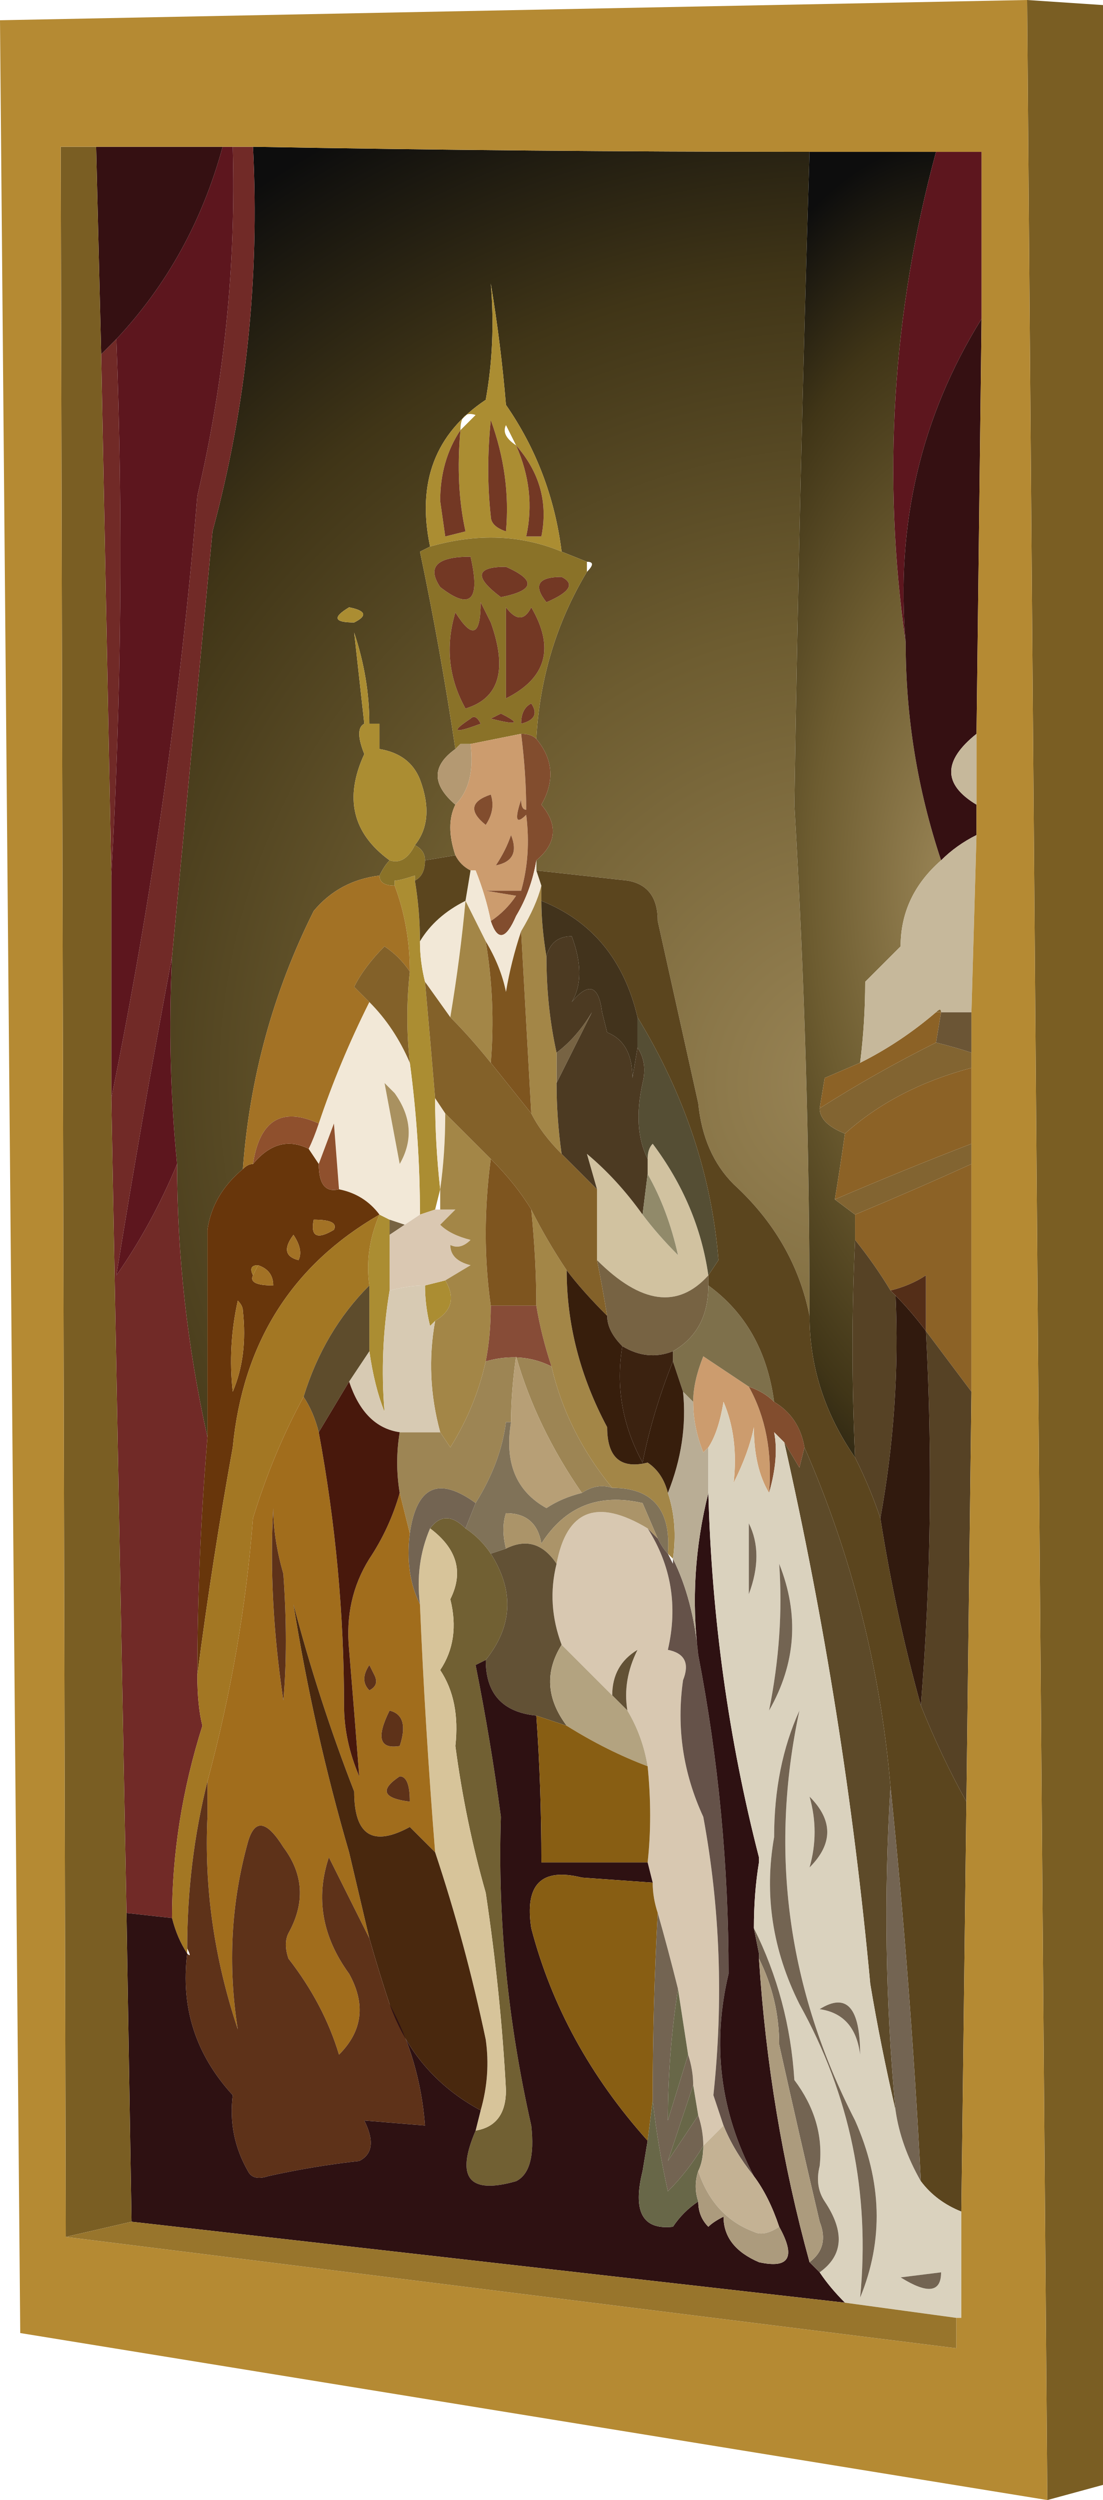<?xml version="1.0" encoding="UTF-8" standalone="no"?>
<svg xmlns:xlink="http://www.w3.org/1999/xlink" height="24.7px" width="10.9px" xmlns="http://www.w3.org/2000/svg">
  <g transform="matrix(1.0, 0.0, 0.0, 1.0, 5.3, 12.7)">
    <path d="M-2.8 -11.25 Q-0.05 -11.2 2.7 -11.2 2.6 -7.95 2.55 -4.75 2.7 -2.2 2.7 0.3 2.55 -0.45 1.95 -1.0 1.65 -1.3 1.6 -1.8 1.4 -2.7 1.2 -3.6 1.2 -3.95 0.9 -4.0 L0.0 -4.1 0.0 -4.2 Q0.3 -4.45 0.05 -4.75 0.25 -5.1 0.0 -5.4 0.05 -6.3 0.5 -7.05 0.6 -7.15 0.5 -7.15 L0.25 -7.25 Q0.15 -8.05 -0.3 -8.7 -0.35 -9.3 -0.45 -9.9 -0.4 -9.3 -0.5 -8.75 -1.25 -8.25 -1.05 -7.3 L-1.15 -7.25 Q-0.95 -6.3 -0.8 -5.3 -1.15 -5.05 -0.8 -4.75 -0.9 -4.55 -0.8 -4.25 L-1.1 -4.2 Q-1.1 -4.3 -1.2 -4.35 -1.0 -4.6 -1.15 -5.0 -1.25 -5.25 -1.55 -5.3 L-1.55 -5.55 -1.65 -5.55 Q-1.65 -6.0 -1.8 -6.45 L-1.7 -5.55 Q-1.8 -5.5 -1.7 -5.25 -2.0 -4.6 -1.45 -4.2 -1.5 -4.15 -1.55 -4.05 -1.95 -4.0 -2.2 -3.7 -2.8 -2.5 -2.9 -1.15 -3.2 -0.9 -3.25 -0.55 L-3.25 1.5 Q-3.55 0.15 -3.55 -1.2 -3.65 -2.2 -3.6 -3.25 -3.4 -5.35 -3.2 -7.45 -2.7 -9.3 -2.8 -11.25 M-1.85 -6.7 Q-2.1 -6.55 -1.8 -6.55 -1.6 -6.65 -1.85 -6.7" fill="url(#gradient0)" fill-rule="evenodd" stroke="none"/>
    <path d="M3.95 -11.2 Q3.3 -8.8 3.65 -6.35 3.65 -5.25 4.0 -4.2 3.6 -3.85 3.6 -3.35 L3.25 -3.0 Q3.25 -2.6 3.2 -2.2 L2.85 -2.05 2.8 -1.75 Q2.8 -1.6 3.05 -1.5 3.0 -1.15 2.95 -0.85 L3.15 -0.7 3.15 -0.45 Q3.1 0.6 3.15 1.7 2.7 1.05 2.7 0.3 2.7 -2.2 2.55 -4.75 2.6 -7.95 2.7 -11.2 L3.95 -11.2" fill="url(#gradient1)" fill-rule="evenodd" stroke="none"/>
    <path d="M-3.0 -11.25 L-2.8 -11.25 Q-2.7 -9.3 -3.2 -7.45 -3.4 -5.35 -3.6 -3.25 -3.9 -1.65 -4.15 -0.1 -3.8 -0.6 -3.55 -1.2 -3.55 0.15 -3.25 1.5 -3.35 2.7 -3.35 3.85 -3.35 4.15 -3.3 4.35 -3.6 5.3 -3.6 6.25 L-4.05 6.2 -4.2 -1.85 Q-3.6 -4.8 -3.35 -7.8 -2.95 -9.5 -3.0 -11.25 M-4.15 -9.35 Q-4.05 -6.7 -4.2 -4.05 L-4.3 -9.2 -4.15 -9.35" fill="#712a27" fill-rule="evenodd" stroke="none"/>
    <path d="M3.95 -11.2 L4.4 -11.2 4.4 -9.55 Q3.5 -8.1 3.65 -6.35 3.3 -8.8 3.95 -11.2 M-3.1 -11.25 L-3.0 -11.25 Q-2.95 -9.5 -3.35 -7.8 -3.6 -4.8 -4.2 -1.85 L-4.2 -4.05 Q-4.05 -6.7 -4.15 -9.35 -3.4 -10.15 -3.1 -11.25 M-3.6 -3.25 Q-3.65 -2.2 -3.55 -1.2 -3.8 -0.6 -4.15 -0.1 -3.9 -1.65 -3.6 -3.25" fill="#5d161e" fill-rule="evenodd" stroke="none"/>
    <path d="M3.65 -6.35 Q3.5 -8.1 4.4 -9.55 L4.35 -5.45 Q3.85 -5.05 4.35 -4.75 L4.35 -4.45 Q4.15 -4.35 4.0 -4.2 3.65 -5.25 3.65 -6.35 M-4.35 -11.25 L-3.1 -11.25 Q-3.4 -10.15 -4.15 -9.35 L-4.3 -9.2 -4.35 -11.25" fill="#351012" fill-rule="evenodd" stroke="none"/>
    <path d="M0.25 -7.25 Q-0.35 -7.5 -1.05 -7.3 -1.25 -8.25 -0.5 -8.75 -0.4 -9.3 -0.45 -9.9 -0.35 -9.3 -0.3 -8.7 0.15 -8.05 0.25 -7.25 M-1.1 -3.0 Q-1.05 -2.45 -1.0 -1.85 -1.0 -1.4 -0.95 -0.95 L-1.0 -0.75 -1.15 -0.7 Q-1.15 -1.45 -1.25 -2.2 -1.3 -2.65 -1.25 -3.1 -1.25 -3.55 -1.4 -3.95 L-1.4 -4.0 Q-1.35 -4.0 -1.2 -4.05 L-1.2 -4.0 Q-1.15 -3.7 -1.15 -3.4 -1.15 -3.2 -1.1 -3.0 M-1.45 -4.2 Q-2.0 -4.6 -1.7 -5.25 -1.8 -5.5 -1.7 -5.55 L-1.8 -6.45 Q-1.65 -6.0 -1.65 -5.55 L-1.55 -5.55 -1.55 -5.3 Q-1.25 -5.25 -1.15 -5.0 -1.0 -4.6 -1.2 -4.35 -1.3 -4.15 -1.45 -4.2 M-0.95 -7.75 L-0.9 -7.4 -0.7 -7.45 Q-0.8 -7.9 -0.75 -8.45 -0.95 -8.15 -0.95 -7.75 M-0.75 -8.45 L-0.6 -8.6 Q-0.75 -8.65 -0.75 -8.45 M-0.2 -8.3 L-0.3 -8.5 Q-0.35 -8.4 -0.2 -8.3 0.0 -7.85 -0.1 -7.4 L0.05 -7.4 Q0.15 -7.9 -0.2 -8.3 M-1.85 -6.7 Q-1.6 -6.65 -1.8 -6.55 -2.1 -6.55 -1.85 -6.7 M-0.3 -7.45 Q-0.25 -8.0 -0.45 -8.55 -0.5 -8.05 -0.45 -7.6 -0.45 -7.5 -0.3 -7.45 M-1.55 -0.7 L-1.45 -0.65 -1.45 -0.5 -1.45 0.05 Q-1.55 0.65 -1.5 1.25 -1.6 1.0 -1.65 0.65 L-1.65 0.0 Q-1.7 -0.35 -1.55 -0.7 M-1.1 0.0 L-0.9 -0.05 Q-0.75 0.2 -1.0 0.35 L-1.05 0.4 Q-1.1 0.2 -1.1 0.0" fill="#ab8d32" fill-rule="evenodd" stroke="none"/>
    <path d="M0.25 -7.25 L0.5 -7.15 0.5 -7.05 Q0.05 -6.3 0.0 -5.4 -0.05 -5.45 -0.15 -5.45 L-0.65 -5.35 -0.75 -5.35 -0.8 -5.3 Q-0.95 -6.3 -1.15 -7.25 L-1.05 -7.3 Q-0.35 -7.5 0.25 -7.25 M0.1 -6.75 Q0.45 -6.9 0.25 -7.0 -0.1 -7.0 0.1 -6.75 M-1.55 -4.05 Q-1.5 -4.15 -1.45 -4.2 -1.3 -4.15 -1.2 -4.35 -1.1 -4.3 -1.1 -4.2 -1.1 -4.05 -1.2 -4.0 L-1.2 -4.05 Q-1.35 -4.0 -1.4 -4.0 L-1.4 -3.95 Q-1.55 -3.95 -1.55 -4.05 M-0.3 -7.1 Q-0.75 -7.1 -0.35 -6.8 0.15 -6.9 -0.3 -7.1 M-0.65 -7.2 Q-1.15 -7.2 -0.95 -6.9 -0.5 -6.55 -0.65 -7.2 M-0.3 -6.7 L-0.3 -5.8 Q0.3 -6.1 -0.05 -6.7 -0.15 -6.5 -0.3 -6.7 M-0.55 -6.75 Q-0.55 -6.25 -0.8 -6.65 -0.95 -6.15 -0.7 -5.7 -0.2 -5.85 -0.45 -6.55 L-0.55 -6.75 M-0.15 -5.55 Q0.05 -5.6 -0.05 -5.75 -0.15 -5.7 -0.15 -5.55 M-0.35 -5.65 L-0.45 -5.6 Q-0.05 -5.5 -0.35 -5.65 M-0.65 -5.6 Q-0.95 -5.4 -0.55 -5.55 -0.6 -5.65 -0.65 -5.6" fill="#8a7228" fill-rule="evenodd" stroke="none"/>
    <path d="M0.1 -6.75 Q-0.1 -7.0 0.25 -7.0 0.45 -6.9 0.1 -6.75 M-0.95 -7.75 Q-0.95 -8.15 -0.75 -8.45 -0.8 -7.9 -0.7 -7.45 L-0.9 -7.4 -0.95 -7.75 M-0.2 -8.3 Q0.15 -7.9 0.05 -7.4 L-0.1 -7.4 Q0.0 -7.85 -0.2 -8.3 M-0.3 -7.1 Q0.15 -6.9 -0.35 -6.8 -0.75 -7.1 -0.3 -7.1 M-0.3 -7.45 Q-0.45 -7.5 -0.45 -7.6 -0.5 -8.05 -0.45 -8.55 -0.25 -8.0 -0.3 -7.45 M-0.65 -7.2 Q-0.5 -6.55 -0.95 -6.9 -1.15 -7.2 -0.65 -7.2 M-0.55 -6.75 L-0.45 -6.55 Q-0.2 -5.85 -0.7 -5.7 -0.95 -6.15 -0.8 -6.65 -0.55 -6.25 -0.55 -6.75 M-0.3 -6.7 Q-0.15 -6.5 -0.05 -6.7 0.3 -6.1 -0.3 -5.8 L-0.3 -6.7 M-0.15 -5.55 Q-0.15 -5.7 -0.05 -5.75 0.05 -5.6 -0.15 -5.55 M-0.35 -5.65 Q-0.05 -5.5 -0.45 -5.6 L-0.35 -5.65 M-0.65 -5.6 Q-0.6 -5.65 -0.55 -5.55 -0.95 -5.4 -0.65 -5.6" fill="#733824" fill-rule="evenodd" stroke="none"/>
    <path d="M-0.65 -5.35 L-0.15 -5.45 Q-0.1 -5.05 -0.1 -4.7 -0.15 -4.7 -0.15 -4.8 -0.25 -4.5 -0.1 -4.65 -0.05 -4.25 -0.15 -3.9 L-0.5 -3.9 -0.2 -3.85 Q-0.3 -3.7 -0.45 -3.6 -0.5 -3.85 -0.6 -4.1 L-0.65 -4.1 Q-0.75 -4.15 -0.8 -4.25 -0.9 -4.55 -0.8 -4.75 -0.6 -4.95 -0.65 -5.35 M1.7 1.6 L1.65 1.65 Q1.55 1.4 1.55 1.15 1.55 0.95 1.65 0.7 L2.1 1.0 Q2.35 1.45 2.3 2.05 2.15 1.8 2.15 1.4 2.1 1.65 1.95 1.95 2.0 1.5 1.85 1.15 1.8 1.45 1.7 1.6 M-0.4 -4.15 Q-0.15 -4.2 -0.25 -4.45 -0.3 -4.3 -0.4 -4.15 M-0.5 -4.55 Q-0.4 -4.7 -0.45 -4.85 -0.75 -4.75 -0.5 -4.55" fill="#cc9c6e" fill-rule="evenodd" stroke="none"/>
    <path d="M-0.75 -5.35 L-0.65 -5.35 Q-0.6 -4.95 -0.8 -4.75 -1.15 -5.05 -0.8 -5.3 L-0.75 -5.35" fill="#b49972" fill-rule="evenodd" stroke="none"/>
    <path d="M-0.15 -5.45 Q-0.05 -5.45 0.0 -5.4 0.25 -5.1 0.05 -4.75 0.3 -4.45 0.0 -4.2 -0.05 -3.9 -0.2 -3.65 -0.35 -3.3 -0.45 -3.6 -0.3 -3.7 -0.2 -3.85 L-0.15 -3.9 -0.2 -3.85 -0.5 -3.9 -0.15 -3.9 Q-0.05 -4.25 -0.1 -4.65 -0.25 -4.5 -0.15 -4.8 -0.15 -4.7 -0.1 -4.7 -0.1 -5.05 -0.15 -5.45 M2.35 1.15 Q2.6 1.3 2.65 1.6 L2.6 1.8 2.45 1.55 2.35 1.45 Q2.4 1.7 2.3 2.05 2.35 1.45 2.1 1.0 2.25 1.05 2.35 1.15 M-0.4 -4.15 Q-0.3 -4.3 -0.25 -4.45 -0.15 -4.2 -0.4 -4.15 M-0.5 -4.55 Q-0.75 -4.75 -0.45 -4.85 -0.4 -4.7 -0.5 -4.55" fill="#824d2e" fill-rule="evenodd" stroke="none"/>
    <path d="M0.0 -4.2 L0.0 -4.1 0.05 -3.95 Q0.0 -3.75 -0.15 -3.5 -0.25 -3.2 -0.3 -2.9 -0.35 -3.15 -0.5 -3.4 L-0.7 -3.8 -0.65 -4.1 -0.6 -4.1 Q-0.5 -3.85 -0.45 -3.6 -0.35 -3.3 -0.2 -3.65 -0.05 -3.9 0.0 -4.2 M-0.85 -2.65 L-1.1 -3.0 Q-1.15 -3.2 -1.15 -3.4 -1.0 -3.65 -0.7 -3.8 -0.75 -3.25 -0.85 -2.65 M-1.0 -1.85 L-0.9 -1.7 Q-0.9 -1.3 -0.95 -0.95 -1.0 -1.4 -1.0 -1.85 M-1.25 -2.2 Q-1.15 -1.45 -1.15 -0.7 L-1.3 -0.6 -1.45 -0.65 -1.55 -0.7 Q-1.7 -0.9 -1.95 -0.95 L-2.0 -1.6 -2.15 -1.2 -2.25 -1.35 Q-2.2 -1.45 -2.15 -1.6 -1.95 -2.2 -1.65 -2.8 -1.4 -2.55 -1.25 -2.2 M-1.4 -1.9 L-1.5 -2.0 -1.35 -1.2 Q-1.15 -1.55 -1.4 -1.9" fill="#f2e8d7" fill-rule="evenodd" stroke="none"/>
    <path d="M0.6 -0.95 L0.5 -1.3 Q0.8 -1.05 1.05 -0.7 1.2 -0.5 1.4 -0.3 1.3 -0.75 1.1 -1.1 L1.1 -1.25 Q1.1 -1.35 1.15 -1.4 1.6 -0.8 1.7 -0.1 1.25 0.4 0.6 -0.25 L0.6 -0.95" fill="#d1c2a0" fill-rule="evenodd" stroke="none"/>
    <path d="M1.0 -2.35 L1.0 -2.65 Q1.7 -1.5 1.8 -0.25 L1.7 -0.1 Q1.6 -0.8 1.15 -1.4 1.1 -1.35 1.1 -1.25 0.95 -1.55 1.05 -2.0 1.1 -2.2 1.0 -2.35" fill="#554e34" fill-rule="evenodd" stroke="none"/>
    <path d="M0.2 -2.3 Q0.4 -2.45 0.55 -2.7 L0.2 -2.0 0.2 -2.3 M1.7 -0.1 L1.7 0.0 Q1.7 0.45 1.35 0.65 1.1 0.75 0.85 0.6 0.7 0.45 0.7 0.3 0.65 0.0 0.6 -0.25 1.25 0.4 1.7 -0.1 M-1.45 -0.65 L-1.3 -0.6 -1.45 -0.5 -1.45 -0.65" fill="#776343" fill-rule="evenodd" stroke="none"/>
    <path d="M1.7 0.0 Q2.25 0.4 2.35 1.15 2.25 1.05 2.1 1.0 L1.65 0.7 Q1.55 0.95 1.55 1.15 L1.45 1.05 Q1.4 0.9 1.35 0.75 L1.35 0.65 Q1.7 0.45 1.7 0.0" fill="#7e704b" fill-rule="evenodd" stroke="none"/>
    <path d="M0.85 0.6 Q1.1 0.75 1.35 0.65 L1.35 0.75 Q1.15 1.25 1.05 1.75 0.75 1.2 0.85 0.6" fill="#3b2210" fill-rule="evenodd" stroke="none"/>
    <path d="M-3.25 1.5 L-3.25 -0.55 Q-3.2 -0.9 -2.9 -1.15 -2.85 -1.2 -2.8 -1.2 -2.55 -1.5 -2.25 -1.35 L-2.15 -1.2 Q-2.15 -0.9 -1.95 -0.95 -1.7 -0.9 -1.55 -0.7 -2.85 0.05 -3.0 1.6 -3.2 2.7 -3.35 3.85 -3.35 2.7 -3.25 1.5 M-2.75 -0.2 Q-2.85 -0.2 -2.8 -0.1 -2.85 0.0 -2.6 0.0 -2.6 -0.15 -2.75 -0.2 M-2.0 -0.55 Q-1.95 -0.65 -2.2 -0.65 -2.25 -0.4 -2.0 -0.55 M-2.35 -0.25 Q-2.3 -0.35 -2.4 -0.5 -2.55 -0.3 -2.35 -0.25 M-2.9 0.25 Q-2.9 0.2 -2.95 0.15 -3.05 0.6 -3.0 1.05 -2.85 0.7 -2.9 0.25" fill="#68360b" fill-rule="evenodd" stroke="none"/>
    <path d="M-2.9 -1.15 Q-2.8 -2.5 -2.2 -3.7 -1.95 -4.0 -1.55 -4.05 -1.55 -3.95 -1.4 -3.95 -1.25 -3.55 -1.25 -3.1 -1.35 -3.25 -1.5 -3.35 -1.7 -3.15 -1.8 -2.95 L-1.65 -2.8 Q-1.95 -2.2 -2.15 -1.6 -2.7 -1.85 -2.8 -1.2 -2.85 -1.2 -2.9 -1.15 M-2.8 -0.1 L-2.75 -0.2 Q-2.6 -0.15 -2.6 0.0 -2.85 0.0 -2.8 -0.1 M-2.35 -0.25 Q-2.55 -0.3 -2.4 -0.5 -2.3 -0.35 -2.35 -0.25 M-2.0 -0.55 Q-2.25 -0.4 -2.2 -0.65 -1.95 -0.65 -2.0 -0.55 M-2.9 0.25 Q-2.85 0.7 -3.0 1.05 -3.05 0.6 -2.95 0.15 -2.9 0.2 -2.9 0.25" fill="#a37225" fill-rule="evenodd" stroke="none"/>
    <path d="M-2.25 -1.35 Q-2.55 -1.5 -2.8 -1.2 -2.7 -1.85 -2.15 -1.6 -2.2 -1.45 -2.25 -1.35 M-2.15 -1.2 L-2.0 -1.6 -1.95 -0.95 Q-2.15 -0.9 -2.15 -1.2" fill="#8f502d" fill-rule="evenodd" stroke="none"/>
    <path d="M-1.15 -0.7 L-1.0 -0.75 -0.95 -0.75 -0.8 -0.75 -0.95 -0.6 Q-0.85 -0.5 -0.65 -0.45 -0.75 -0.35 -0.85 -0.4 -0.85 -0.25 -0.65 -0.2 L-0.9 -0.05 -1.1 0.0 Q-1.25 0.0 -1.45 0.05 L-1.45 -0.5 -1.3 -0.6 -1.15 -0.7" fill="#dac8b2" fill-rule="evenodd" stroke="none"/>
    <path d="M-0.7 -3.8 L-0.5 -3.4 Q-0.4 -2.8 -0.45 -2.2 -0.65 -2.45 -0.85 -2.65 -0.75 -3.25 -0.7 -3.8 M-0.15 -3.5 Q0.0 -3.75 0.05 -3.95 L0.05 -3.8 Q0.05 -3.55 0.1 -3.25 0.1 -2.75 0.2 -2.3 L0.2 -2.0 Q0.2 -1.65 0.25 -1.3 0.05 -1.5 -0.05 -1.7 -0.1 -2.6 -0.15 -3.5 M-0.05 -0.75 Q0.1 -0.45 0.3 -0.15 0.3 0.65 0.7 1.4 0.7 1.85 1.1 1.75 1.25 1.85 1.3 2.05 1.4 2.35 1.35 2.7 L1.3 2.65 Q1.35 2.0 0.75 2.0 0.3 1.45 0.15 0.8 0.05 0.5 0.0 0.2 0.0 -0.25 -0.05 -0.75 M-0.9 -1.7 L-0.45 -1.25 Q-0.55 -0.5 -0.45 0.2 -0.45 0.5 -0.5 0.75 -0.6 1.2 -0.85 1.6 L-0.95 1.45 Q-1.1 0.9 -1.0 0.35 -0.75 0.2 -0.9 -0.05 L-0.65 -0.2 Q-0.85 -0.25 -0.85 -0.4 -0.75 -0.35 -0.65 -0.45 -0.85 -0.5 -0.95 -0.6 L-0.8 -0.75 -0.95 -0.75 -0.95 -0.95 Q-0.9 -1.3 -0.9 -1.7" fill="#a38647" fill-rule="evenodd" stroke="none"/>
    <path d="M-0.5 -3.4 Q-0.35 -3.15 -0.3 -2.9 -0.25 -3.2 -0.15 -3.5 -0.1 -2.6 -0.05 -1.7 L-0.45 -2.2 Q-0.4 -2.8 -0.5 -3.4 M-0.45 -1.25 Q-0.2 -1.0 -0.05 -0.75 0.0 -0.25 0.0 0.2 L-0.45 0.2 Q-0.55 -0.5 -0.45 -1.25" fill="#7e551f" fill-rule="evenodd" stroke="none"/>
    <path d="M0.0 0.2 Q0.05 0.5 0.15 0.8 -0.15 0.65 -0.5 0.75 -0.45 0.5 -0.45 0.2 L0.0 0.2" fill="#874c37" fill-rule="evenodd" stroke="none"/>
    <path d="M0.15 0.8 Q0.3 1.45 0.75 2.0 0.6 1.95 0.45 2.05 0.0 1.4 -0.2 0.7 -0.25 1.05 -0.25 1.35 L-0.3 1.35 Q-0.35 1.75 -0.6 2.15 -1.15 1.75 -1.25 2.45 -1.3 2.25 -1.35 2.05 -1.4 1.75 -1.35 1.45 L-0.95 1.45 -0.85 1.6 Q-0.6 1.2 -0.5 0.75 -0.15 0.65 0.15 0.8" fill="#9d8554" fill-rule="evenodd" stroke="none"/>
    <path d="M-0.25 1.35 Q-0.25 1.05 -0.2 0.7 0.0 1.4 0.45 2.05 0.25 2.1 0.1 2.2 -0.35 1.95 -0.25 1.35" fill="#b79f76" fill-rule="evenodd" stroke="none"/>
    <path d="M0.75 2.0 Q1.35 2.0 1.3 2.65 1.25 2.6 1.2 2.5 L1.05 2.15 Q0.4 2.0 0.05 2.55 0.0 2.25 -0.3 2.25 -0.35 2.4 -0.3 2.6 L-0.45 2.65 Q-0.55 2.5 -0.7 2.4 L-0.6 2.15 Q-0.35 1.75 -0.3 1.35 L-0.25 1.35 Q-0.35 1.95 0.1 2.2 0.25 2.1 0.45 2.05 0.6 1.95 0.75 2.0" fill="#807258" fill-rule="evenodd" stroke="none"/>
    <path d="M-0.7 2.4 Q-0.55 2.5 -0.45 2.65 -0.1 3.2 -0.5 3.7 L-0.6 3.75 Q-0.45 4.5 -0.35 5.25 -0.4 6.75 -0.05 8.3 0.0 8.75 -0.2 8.85 -0.9 9.05 -0.6 8.35 -0.3 8.3 -0.3 7.95 -0.35 7.0 -0.5 6.0 -0.7 5.3 -0.8 4.55 -0.75 4.1 -0.95 3.8 -0.75 3.5 -0.85 3.1 -0.65 2.7 -1.05 2.4 -0.9 2.2 -0.7 2.4" fill="#716033" fill-rule="evenodd" stroke="none"/>
    <path d="M-1.15 3.15 Q-1.2 2.75 -1.05 2.4 -0.65 2.7 -0.85 3.1 -0.75 3.5 -0.95 3.8 -0.75 4.1 -0.8 4.55 -0.7 5.3 -0.5 6.0 -0.35 7.0 -0.3 7.95 -0.3 8.3 -0.6 8.35 L-0.55 8.15 Q-0.45 7.8 -0.5 7.45 -0.7 6.5 -1.0 5.6 -1.1 4.35 -1.15 3.15" fill="#d7c49a" fill-rule="evenodd" stroke="none"/>
    <path d="M0.2 2.75 Q0.35 1.95 1.1 2.4 1.45 2.95 1.3 3.6 1.55 3.65 1.45 3.9 1.35 4.6 1.65 5.25 1.9 6.6 1.75 8.0 1.8 8.15 1.85 8.3 L1.65 8.5 Q1.65 8.35 1.6 8.2 L1.55 7.9 Q1.55 7.75 1.5 7.6 L1.4 6.95 Q1.3 6.55 1.2 6.2 1.15 6.05 1.15 5.9 L1.1 5.7 Q1.15 5.25 1.1 4.75 1.05 4.45 0.9 4.2 0.85 3.9 1.0 3.6 0.75 3.75 0.75 4.05 L0.25 3.55 Q0.1 3.15 0.2 2.75" fill="#d8c8b1" fill-rule="evenodd" stroke="none"/>
    <path d="M1.2 2.5 Q1.25 2.6 1.3 2.65 L1.35 2.75 1.35 2.7 Q1.55 3.1 1.6 3.65 1.9 5.2 1.9 6.8 1.65 7.85 2.15 8.8 1.95 8.55 1.85 8.3 1.8 8.15 1.75 8.0 1.9 6.6 1.65 5.25 1.35 4.6 1.45 3.9 1.55 3.65 1.3 3.6 1.45 2.95 1.1 2.4 L1.2 2.5" fill="#655249" fill-rule="evenodd" stroke="none"/>
    <path d="M-0.3 2.6 Q-0.35 2.4 -0.3 2.25 0.0 2.25 0.05 2.55 0.4 2.0 1.05 2.15 L1.2 2.5 1.1 2.4 Q0.35 1.95 0.2 2.75 0.0 2.45 -0.3 2.6" fill="#ab9469" fill-rule="evenodd" stroke="none"/>
    <path d="M-0.45 2.65 L-0.3 2.6 Q0.0 2.45 0.2 2.75 0.1 3.15 0.25 3.55 0.0 3.95 0.3 4.35 0.15 4.3 0.0 4.25 -0.5 4.2 -0.5 3.7 -0.1 3.2 -0.45 2.65 M0.75 4.05 Q0.75 3.75 1.0 3.6 0.85 3.9 0.9 4.2 0.8 4.1 0.75 4.05" fill="#625135" fill-rule="evenodd" stroke="none"/>
    <path d="M0.3 4.35 Q0.0 3.95 0.25 3.55 L0.75 4.05 Q0.8 4.1 0.9 4.2 1.05 4.45 1.1 4.75 0.7 4.6 0.3 4.35" fill="#b3a380" fill-rule="evenodd" stroke="none"/>
    <path d="M-3.6 6.25 Q-3.6 5.3 -3.3 4.35 -3.35 4.15 -3.35 3.85 -3.2 2.7 -3.0 1.6 -2.85 0.05 -1.55 -0.7 -1.7 -0.35 -1.65 0.0 -2.1 0.45 -2.3 1.1 -2.6 1.65 -2.8 2.3 -2.9 3.6 -3.25 4.9 -3.45 5.7 -3.45 6.55 L-3.45 6.6 Q-3.55 6.45 -3.6 6.25 M-2.75 -0.2 L-2.8 -0.1 Q-2.85 -0.2 -2.75 -0.2" fill="#a37723" fill-rule="evenodd" stroke="none"/>
    <path d="M-1.35 2.05 Q-1.3 2.25 -1.25 2.45 -1.3 2.85 -1.15 3.15 -1.1 4.35 -1.0 5.6 L-1.25 5.35 Q-1.8 5.65 -1.8 5.0 -2.15 4.1 -2.4 3.15 -2.2 4.4 -1.85 5.6 L-1.65 6.45 Q-1.85 6.05 -2.05 5.65 -2.25 6.25 -1.85 6.8 -1.6 7.25 -1.95 7.6 -2.1 7.1 -2.45 6.65 -2.5 6.5 -2.45 6.4 -2.2 5.95 -2.5 5.55 -2.75 5.15 -2.85 5.5 -3.1 6.4 -2.95 7.35 -3.3 6.3 -3.25 5.25 L-3.25 4.9 Q-2.9 3.6 -2.8 2.3 -2.6 1.65 -2.3 1.1 -2.2 1.25 -2.15 1.45 -1.9 2.8 -1.9 4.15 -1.9 4.5 -1.75 4.85 -1.8 4.2 -1.85 3.6 -1.9 3.1 -1.65 2.7 -1.45 2.4 -1.35 2.05 M-2.5 2.85 Q-2.6 2.5 -2.6 2.2 -2.65 3.1 -2.5 4.1 -2.45 3.55 -2.5 2.85 M-1.45 4.2 Q-1.65 4.6 -1.35 4.55 -1.25 4.25 -1.45 4.2 M-1.6 3.85 L-1.65 3.75 Q-1.75 3.9 -1.65 4.0 -1.55 3.95 -1.6 3.85 M-1.35 4.85 Q-1.65 5.05 -1.25 5.1 -1.25 4.85 -1.35 4.85" fill="#a16d1c" fill-rule="evenodd" stroke="none"/>
    <path d="M-1.45 7.1 Q-1.55 6.8 -1.65 6.45 L-1.85 5.6 Q-2.2 4.4 -2.4 3.15 -2.15 4.1 -1.8 5.0 -1.8 5.65 -1.25 5.35 L-1.0 5.6 Q-0.7 6.5 -0.5 7.45 -0.45 7.8 -0.55 8.15 -1.2 7.8 -1.45 7.1" fill="#49280e" fill-rule="evenodd" stroke="none"/>
    <path d="M-2.5 2.85 Q-2.45 3.55 -2.5 4.1 -2.65 3.1 -2.6 2.2 -2.6 2.5 -2.5 2.85 M-3.45 6.55 Q-3.45 5.7 -3.25 4.9 L-3.25 5.25 Q-3.3 6.3 -2.95 7.35 -3.1 6.4 -2.85 5.5 -2.75 5.15 -2.5 5.55 -2.2 5.95 -2.45 6.4 -2.5 6.5 -2.45 6.65 -2.1 7.1 -1.95 7.6 -1.6 7.25 -1.85 6.8 -2.25 6.25 -2.05 5.65 -1.85 6.05 -1.65 6.45 -1.55 6.8 -1.45 7.1 -1.15 7.65 -1.1 8.3 L-1.7 8.25 Q-1.55 8.55 -1.75 8.65 -2.2 8.7 -2.65 8.8 -2.8 8.85 -2.85 8.75 -3.05 8.4 -3.0 8.0 -3.55 7.4 -3.45 6.6 -3.4 6.65 -3.45 6.55 M-1.6 3.85 Q-1.55 3.95 -1.65 4.0 -1.75 3.9 -1.65 3.75 L-1.6 3.85 M-1.45 4.2 Q-1.25 4.25 -1.35 4.55 -1.65 4.6 -1.45 4.2 M-1.35 4.85 Q-1.25 4.85 -1.25 5.1 -1.65 5.05 -1.35 4.85" fill="#5e3219" fill-rule="evenodd" stroke="none"/>
    <path d="M1.6 3.65 Q1.5 2.85 1.7 2.05 1.75 3.9 2.2 5.65 L2.2 5.7 Q2.15 6.0 2.15 6.35 L2.2 6.6 2.2 6.65 Q2.3 8.2 2.7 9.65 L2.8 9.75 Q2.9 9.9 3.05 10.05 L-4.0 9.25 -4.05 6.2 -3.6 6.25 Q-3.55 6.45 -3.45 6.6 -3.55 7.4 -3.0 8.0 -3.05 8.4 -2.85 8.75 -2.8 8.85 -2.65 8.8 -2.2 8.7 -1.75 8.65 -1.55 8.55 -1.7 8.25 L-1.1 8.3 Q-1.15 7.65 -1.45 7.1 -1.2 7.8 -0.55 8.15 L-0.6 8.35 Q-0.9 9.05 -0.2 8.85 0.0 8.75 -0.05 8.3 -0.4 6.75 -0.35 5.25 -0.45 4.5 -0.6 3.75 L-0.5 3.7 Q-0.5 4.2 0.0 4.25 0.05 4.95 0.05 5.7 L1.1 5.7 1.15 5.9 0.45 5.85 Q-0.15 5.7 -0.05 6.35 0.25 7.5 1.1 8.45 L1.05 8.75 Q0.9 9.35 1.35 9.3 1.45 9.15 1.6 9.05 1.6 9.2 1.7 9.3 1.75 9.25 1.85 9.2 1.85 9.5 2.2 9.65 2.65 9.75 2.4 9.3 2.3 9.0 2.15 8.8 1.65 7.85 1.9 6.8 1.9 5.2 1.6 3.65" fill="#2e1112" fill-rule="evenodd" stroke="none"/>
    <path d="M1.1 4.75 Q1.15 5.25 1.1 5.7 L0.05 5.7 Q0.05 4.95 0.0 4.25 0.15 4.3 0.3 4.35 0.7 4.6 1.1 4.75 M1.15 5.9 Q1.15 6.05 1.2 6.2 1.15 7.1 1.15 8.05 L1.1 8.45 Q0.25 7.5 -0.05 6.35 -0.15 5.7 0.45 5.85 L1.15 5.9" fill="#885e13" fill-rule="evenodd" stroke="none"/>
    <path d="M1.35 2.7 Q1.4 2.35 1.3 2.05 1.5 1.55 1.45 1.05 L1.55 1.15 Q1.55 1.4 1.65 1.65 L1.7 1.6 1.7 2.05 Q1.5 2.85 1.6 3.65 1.55 3.1 1.35 2.7" fill="#b9ad95" fill-rule="evenodd" stroke="none"/>
    <path d="M-1.45 0.05 Q-1.25 0.0 -1.1 0.0 -1.1 0.2 -1.05 0.4 L-1.0 0.35 Q-1.1 0.9 -0.95 1.45 L-1.35 1.45 Q-1.7 1.4 -1.85 0.95 -1.75 0.8 -1.65 0.65 -1.6 1.0 -1.5 1.25 -1.55 0.65 -1.45 0.05" fill="#d7cab3" fill-rule="evenodd" stroke="none"/>
    <path d="M-1.65 0.65 Q-1.75 0.8 -1.85 0.95 -2.0 1.2 -2.15 1.45 -2.2 1.25 -2.3 1.1 -2.1 0.45 -1.65 0.0 L-1.65 0.65" fill="#5e4c2c" fill-rule="evenodd" stroke="none"/>
    <path d="M-1.85 0.95 Q-1.7 1.4 -1.35 1.45 -1.4 1.75 -1.35 2.05 -1.45 2.4 -1.65 2.7 -1.9 3.1 -1.85 3.6 -1.8 4.2 -1.75 4.85 -1.9 4.5 -1.9 4.15 -1.9 2.8 -2.15 1.45 -2.0 1.2 -1.85 0.95" fill="#48180c" fill-rule="evenodd" stroke="none"/>
    <path d="M-1.4 -1.9 Q-1.15 -1.55 -1.35 -1.2 L-1.5 -2.0 -1.4 -1.9" fill="#a99160" fill-rule="evenodd" stroke="none"/>
    <path d="M0.25 -1.3 L0.6 -0.95 0.6 -0.25 Q0.65 0.0 0.7 0.3 0.45 0.05 0.3 -0.15 0.1 -0.45 -0.05 -0.75 -0.2 -1.0 -0.45 -1.25 L-0.9 -1.7 -1.0 -1.85 Q-1.05 -2.45 -1.1 -3.0 L-0.85 -2.65 Q-0.65 -2.45 -0.45 -2.2 L-0.05 -1.7 Q0.05 -1.5 0.25 -1.3 M-1.25 -3.1 Q-1.3 -2.65 -1.25 -2.2 -1.4 -2.55 -1.65 -2.8 L-1.8 -2.95 Q-1.7 -3.15 -1.5 -3.35 -1.35 -3.25 -1.25 -3.1" fill="#836129" fill-rule="evenodd" stroke="none"/>
    <path d="M4.25 5.1 L4.2 9.15 Q3.95 9.05 3.8 8.85 3.7 6.9 3.5 4.95 3.35 3.2 2.65 1.6 2.6 1.3 2.35 1.15 2.25 0.4 1.7 0.0 L1.7 -0.1 1.8 -0.25 Q1.7 -1.5 1.0 -2.65 0.8 -3.5 0.05 -3.8 L0.05 -3.95 0.0 -4.1 0.9 -4.0 Q1.2 -3.95 1.2 -3.6 1.4 -2.7 1.6 -1.8 1.65 -1.3 1.95 -1.0 2.55 -0.45 2.7 0.3 2.7 1.05 3.15 1.7 3.3 2.0 3.4 2.3 3.55 3.25 3.8 4.15 4.0 4.65 4.25 5.1 M-0.65 -4.1 L-0.7 -3.8 Q-1.0 -3.65 -1.15 -3.4 -1.15 -3.7 -1.2 -4.0 -1.1 -4.05 -1.1 -4.2 L-0.8 -4.25 Q-0.75 -4.15 -0.65 -4.1" fill="#5b451e" fill-rule="evenodd" stroke="none"/>
    <path d="M0.1 -3.25 Q0.15 -3.45 0.35 -3.45 0.5 -3.05 0.35 -2.8 0.6 -3.1 0.65 -2.7 L0.7 -2.5 Q0.95 -2.4 0.95 -2.05 L1.0 -2.35 Q1.1 -2.2 1.05 -2.0 0.95 -1.55 1.1 -1.25 L1.1 -1.1 1.05 -0.7 Q0.8 -1.05 0.5 -1.3 L0.6 -0.95 0.25 -1.3 Q0.2 -1.65 0.2 -2.0 L0.55 -2.7 Q0.4 -2.45 0.2 -2.3 0.1 -2.75 0.1 -3.25" fill="#4c3a22" fill-rule="evenodd" stroke="none"/>
    <path d="M1.0 -2.35 L0.95 -2.05 Q0.95 -2.4 0.7 -2.5 L0.65 -2.7 Q0.6 -3.1 0.35 -2.8 0.5 -3.05 0.35 -3.45 0.15 -3.45 0.1 -3.25 0.05 -3.55 0.05 -3.8 0.8 -3.5 1.0 -2.65 L1.0 -2.35" fill="#42331c" fill-rule="evenodd" stroke="none"/>
    <path d="M2.65 1.6 Q3.35 3.2 3.5 4.95 3.4 6.55 3.55 8.15 3.4 7.5 3.3 6.9 3.05 4.2 2.45 1.55 L2.6 1.8 2.65 1.6" fill="#5d4a29" fill-rule="evenodd" stroke="none"/>
    <path d="M4.2 9.15 L4.2 10.2 4.15 10.2 3.05 10.05 Q2.9 9.9 2.8 9.75 3.15 9.5 2.85 9.05 2.75 8.9 2.8 8.7 2.85 8.25 2.55 7.85 2.5 7.05 2.15 6.35 2.15 6.0 2.2 5.7 L2.2 5.65 Q1.75 3.9 1.7 2.05 L1.7 1.6 Q1.8 1.45 1.85 1.15 2.0 1.5 1.95 1.95 2.1 1.65 2.15 1.4 2.15 1.8 2.3 2.05 2.4 1.7 2.35 1.45 L2.45 1.55 Q3.05 4.2 3.3 6.9 3.4 7.5 3.55 8.15 3.6 8.5 3.8 8.85 3.95 9.05 4.2 9.15 M2.1 3.05 Q2.25 2.65 2.1 2.35 L2.1 3.05 M2.3 4.2 Q2.7 3.5 2.4 2.75 2.45 3.45 2.3 4.2 M2.35 5.45 Q2.2 6.3 2.6 7.1 3.35 8.45 3.2 10.0 3.55 9.15 3.15 8.25 2.15 6.3 2.6 4.2 2.35 4.75 2.35 5.45 M2.8 7.15 Q3.15 7.2 3.2 7.6 3.2 6.9 2.8 7.15 M2.7 5.05 Q2.8 5.4 2.7 5.75 3.05 5.4 2.7 5.05 M3.6 9.8 Q4.0 10.05 4.0 9.75 L3.6 9.8" fill="#dad2be" fill-rule="evenodd" stroke="none"/>
    <path d="M3.5 4.95 Q3.7 6.9 3.8 8.85 3.6 8.5 3.55 8.15 3.4 6.55 3.5 4.95 M-0.6 2.15 L-0.7 2.4 Q-0.9 2.2 -1.05 2.4 -1.2 2.75 -1.15 3.15 -1.3 2.85 -1.25 2.45 -1.15 1.75 -0.6 2.15 M2.1 3.05 L2.1 2.35 Q2.25 2.65 2.1 3.05 M2.15 6.35 Q2.5 7.05 2.55 7.85 2.85 8.25 2.8 8.7 2.75 8.9 2.85 9.05 3.15 9.5 2.8 9.75 L2.7 9.65 Q2.9 9.5 2.8 9.25 2.6 8.4 2.4 7.5 2.4 7.05 2.2 6.65 L2.2 6.6 2.15 6.35 M2.3 4.2 Q2.45 3.45 2.4 2.75 2.7 3.5 2.3 4.2 M1.2 6.2 Q1.3 6.55 1.4 6.95 1.3 7.6 1.3 8.25 L1.5 7.6 Q1.55 7.75 1.55 7.9 L1.3 8.65 1.6 8.2 Q1.65 8.35 1.65 8.5 1.5 8.75 1.3 8.95 1.2 8.5 1.15 8.05 1.15 7.1 1.2 6.2 M2.35 5.45 Q2.35 4.75 2.6 4.2 2.15 6.3 3.15 8.25 3.55 9.15 3.2 10.0 3.35 8.45 2.6 7.1 2.2 6.3 2.35 5.45 M2.7 5.05 Q3.05 5.4 2.7 5.75 2.8 5.4 2.7 5.05 M2.8 7.15 Q3.2 6.9 3.2 7.6 3.15 7.2 2.8 7.15 M3.6 9.8 L4.0 9.75 Q4.0 10.05 3.6 9.8" fill="#736452" fill-rule="evenodd" stroke="none"/>
    <path d="M0.7 0.3 Q0.7 0.45 0.85 0.6 0.75 1.2 1.05 1.75 1.15 1.25 1.35 0.75 1.4 0.9 1.45 1.05 1.5 1.55 1.3 2.05 1.25 1.85 1.1 1.75 0.7 1.85 0.7 1.4 0.3 0.65 0.3 -0.15 0.45 0.05 0.7 0.3" fill="#371e0c" fill-rule="evenodd" stroke="none"/>
    <path d="M1.05 -0.7 L1.1 -1.1 Q1.3 -0.75 1.4 -0.3 1.2 -0.5 1.05 -0.7" fill="#918a6a" fill-rule="evenodd" stroke="none"/>
    <path d="M1.4 6.95 L1.5 7.6 1.3 8.25 Q1.3 7.6 1.4 6.95 M1.55 7.9 L1.6 8.2 1.3 8.65 1.55 7.9 M1.15 8.05 Q1.2 8.5 1.3 8.95 1.5 8.75 1.65 8.5 1.65 8.65 1.6 8.75 1.55 8.9 1.6 9.05 1.45 9.15 1.35 9.3 0.9 9.35 1.05 8.75 L1.1 8.45 1.15 8.05" fill="#686748" fill-rule="evenodd" stroke="none"/>
    <path d="M1.85 8.3 Q1.95 8.55 2.15 8.8 2.3 9.0 2.4 9.3 2.25 9.4 2.15 9.35 1.75 9.2 1.6 8.75 1.65 8.65 1.65 8.5 L1.85 8.3" fill="#c4b294" fill-rule="evenodd" stroke="none"/>
    <path d="M2.2 6.65 Q2.4 7.05 2.4 7.5 2.6 8.4 2.8 9.25 2.9 9.5 2.7 9.65 2.3 8.2 2.2 6.65 M1.6 8.75 Q1.75 9.2 2.15 9.35 2.25 9.4 2.4 9.3 2.65 9.75 2.2 9.65 1.85 9.5 1.85 9.2 1.75 9.25 1.7 9.3 1.6 9.2 1.6 9.05 1.55 8.9 1.6 8.75" fill="#ac9b7d" fill-rule="evenodd" stroke="none"/>
    <path d="M4.3 -2.15 L4.3 -1.4 Q3.65 -1.15 2.95 -0.85 3.0 -1.15 3.05 -1.5 3.55 -1.95 4.3 -2.15 M4.3 -1.2 L4.3 1.05 3.85 0.45 3.85 -0.1 Q3.7 0.0 3.5 0.05 3.35 -0.2 3.15 -0.45 L3.15 -0.7 Q3.75 -0.95 4.3 -1.2 M2.8 -1.75 L2.85 -2.05 3.2 -2.2 Q3.6 -2.4 3.95 -2.7 L4.0 -2.7 3.95 -2.4 Q3.35 -2.1 2.8 -1.75" fill="#8c6226" fill-rule="evenodd" stroke="none"/>
    <path d="M4.3 -2.3 L4.3 -2.15 Q3.55 -1.95 3.05 -1.5 2.8 -1.6 2.8 -1.75 3.35 -2.1 3.95 -2.4 4.15 -2.35 4.3 -2.3 M4.3 -1.4 L4.3 -1.2 Q3.75 -0.95 3.15 -0.7 L2.95 -0.85 Q3.65 -1.15 4.3 -1.4 M3.95 -2.7 Q4.0 -2.75 4.0 -2.7 L3.95 -2.7" fill="#826431" fill-rule="evenodd" stroke="none"/>
    <path d="M4.3 1.05 L4.25 5.1 Q4.0 4.65 3.8 4.15 3.95 2.3 3.85 0.45 L4.3 1.05 M3.15 1.7 Q3.1 0.6 3.15 -0.45 3.35 -0.2 3.5 0.05 L3.55 0.1 Q3.6 1.2 3.4 2.3 3.3 2.0 3.15 1.7" fill="#564225" fill-rule="evenodd" stroke="none"/>
    <path d="M3.85 0.45 Q3.95 2.3 3.8 4.15 3.55 3.25 3.4 2.3 3.6 1.2 3.55 0.1 3.7 0.25 3.85 0.45" fill="#311a0e" fill-rule="evenodd" stroke="none"/>
    <path d="M4.3 -2.7 L4.3 -2.3 Q4.15 -2.35 3.95 -2.4 L4.0 -2.7 4.3 -2.7" fill="#6b5535" fill-rule="evenodd" stroke="none"/>
    <path d="M4.35 -5.45 L4.35 -4.75 Q3.85 -5.05 4.35 -5.45 M4.35 -4.45 L4.3 -2.7 4.0 -2.7 Q4.0 -2.75 3.95 -2.7 3.6 -2.4 3.2 -2.2 3.25 -2.6 3.25 -3.0 L3.6 -3.35 Q3.6 -3.85 4.0 -4.2 4.15 -4.35 4.35 -4.45" fill="#c6b89b" fill-rule="evenodd" stroke="none"/>
    <path d="M4.85 -12.7 L5.6 -12.65 5.6 11.85 5.05 12.0 4.85 -12.7 M-4.65 9.4 L-4.7 -11.25 -4.35 -11.25 -4.3 -9.2 -4.2 -4.05 -4.2 -1.85 -4.05 6.2 -4.0 9.25 -4.65 9.4" fill="#7a5e23" fill-rule="evenodd" stroke="none"/>
    <path d="M5.05 12.0 L-5.1 10.35 -5.3 -12.5 4.85 -12.7 5.05 12.0 M4.4 -9.55 L4.4 -11.2 3.95 -11.2 2.7 -11.2 Q-0.05 -11.2 -2.8 -11.25 L-3.0 -11.25 -3.1 -11.25 -4.35 -11.25 -4.7 -11.25 -4.65 9.4 4.15 10.5 4.15 10.2 4.2 10.2 4.2 9.15 4.25 5.1 4.3 1.05 4.3 -1.2 4.3 -1.4 4.3 -2.15 4.3 -2.3 4.3 -2.7 4.35 -4.45 4.35 -4.75 4.35 -5.45 4.4 -9.55" fill="#b58a33" fill-rule="evenodd" stroke="none"/>
    <path d="M4.15 10.2 L4.15 10.5 -4.65 9.4 -4.0 9.25 3.05 10.05 4.15 10.2" fill="#98752c" fill-rule="evenodd" stroke="none"/>
    <path d="M3.5 0.05 Q3.7 0.0 3.85 -0.1 L3.85 0.45 Q3.7 0.25 3.55 0.1 L3.5 0.05" fill="#542e18" fill-rule="evenodd" stroke="none"/>
  </g>
  <defs>
    <radialGradient cx="0" cy="0" gradientTransform="matrix(0.013, 0.0, 0.0, 0.013, 3.15, -2.0)" gradientUnits="userSpaceOnUse" id="gradient0" r="819.2" spreadMethod="pad">
      <stop offset="0.0" stop-color="#9a8556"/>
      <stop offset="0.427" stop-color="#6d5c30"/>
      <stop offset="0.753" stop-color="#403517"/>
      <stop offset="1.0" stop-color="#0d0d0d"/>
    </radialGradient>
    <radialGradient cx="0" cy="0" gradientTransform="matrix(0.004, 0.0, 0.0, 0.009, 4.1, -3.95)" gradientUnits="userSpaceOnUse" id="gradient1" r="819.2" spreadMethod="pad">
      <stop offset="0.0" stop-color="#9a8556"/>
      <stop offset="0.427" stop-color="#6d5c30"/>
      <stop offset="0.753" stop-color="#403517"/>
      <stop offset="1.0" stop-color="#0d0d0d"/>
    </radialGradient>
  </defs>
</svg>

